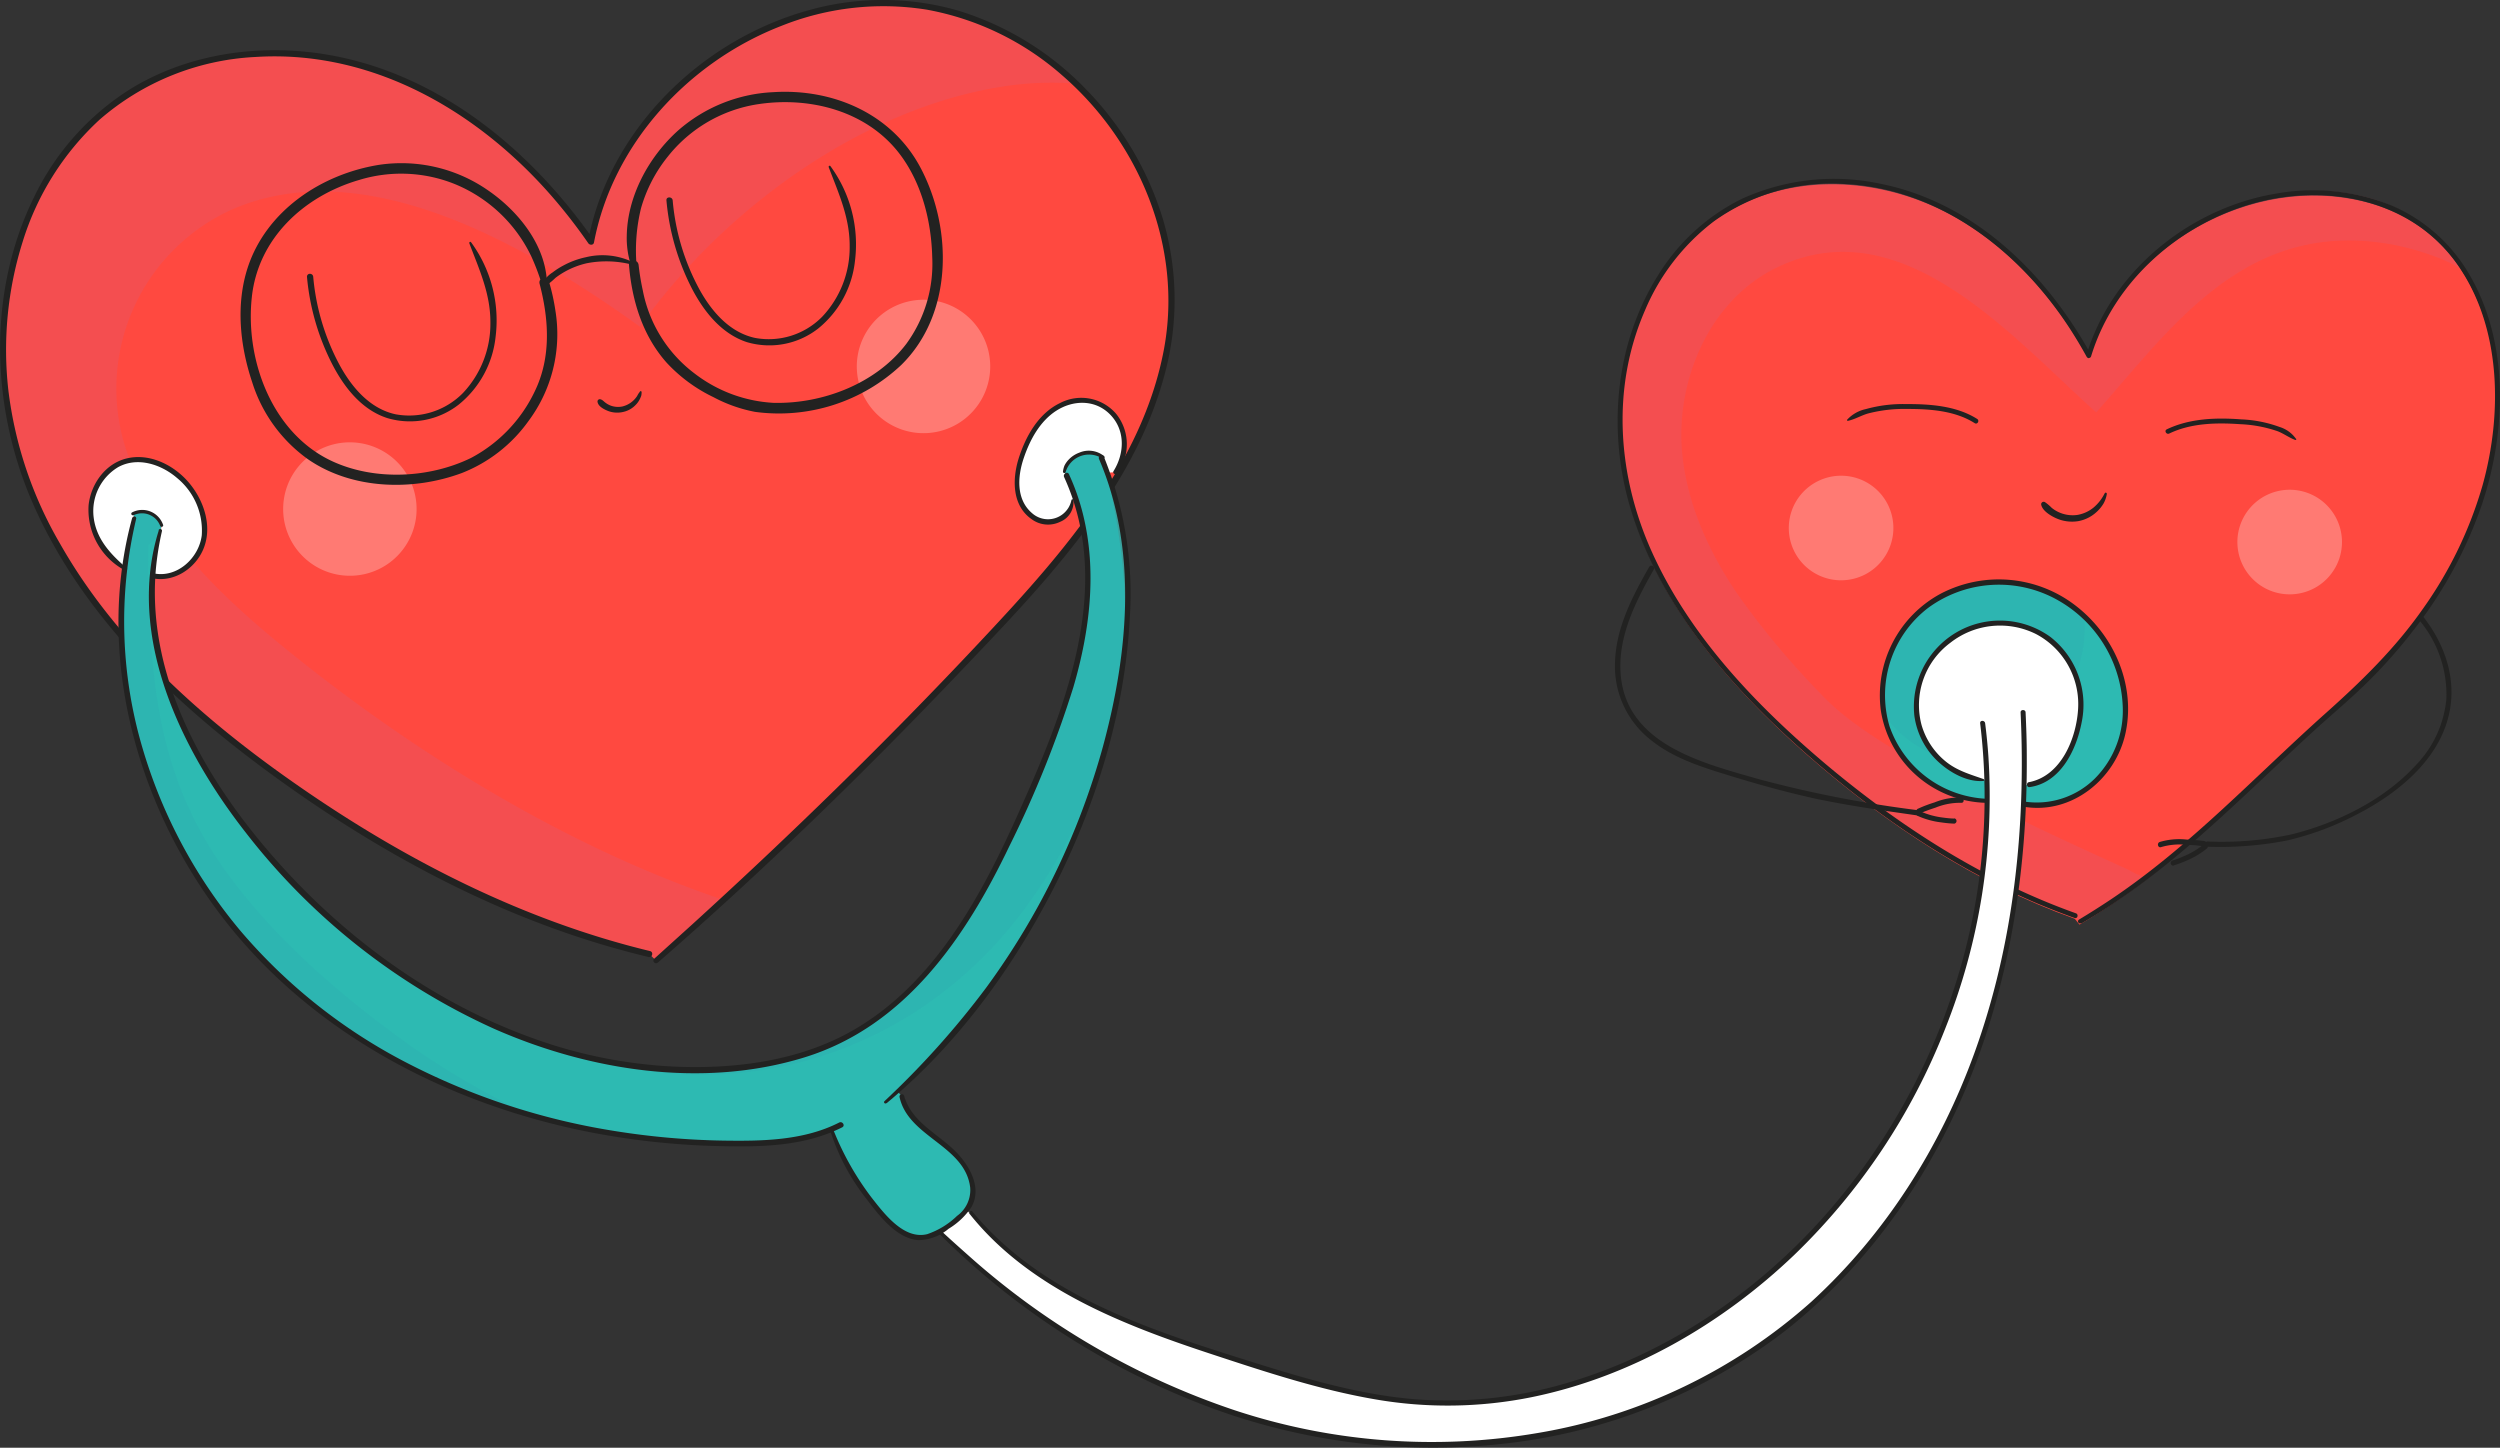 <?xml version="1.0" encoding="UTF-8"?> <svg xmlns="http://www.w3.org/2000/svg" viewBox="0 0 400.6 231.99"><rect x="0" y="0" width="400.6" height="231.99" fill="#333333" stroke="none"/> <g style="isolation:isolate"> <g id="Слой_2" data-name="Слой 2"> <g id="POST_5" data-name="POST 5"> <path d="M279.07,32.73C263.25,40.41,256.7,60.83,260.53,78s15.87,31.38,29.09,43c12.67,11.1,27,20.59,42.83,26.22l.77.94c16.86-10,25.86-21.53,40.84-34.58,11.27-9.81,21.75-23.89,24.84-38.5C402.79,56.68,397.15,37,379,32.35s-39,7.14-44.34,25.12c-5.37-9.83-13.16-18.58-23.16-23.62S289.15,27.84,279.07,32.73Z" style="fill:#ff4940"></path> <path d="M279.1,32.5c10.08-4.89,22.41-3.93,32.39,1.12s17.79,13.79,23.16,23.62c5.37-18,26.21-30.32,44.39-25.68a25.62,25.62,0,0,1,15.9,11.93c-3.26-2.34-9.19-3.88-11.81-4.34-23.27-4.1-35.07,13.24-47.23,26.94-13.53-12.09-31.34-33.27-51.62-23-10.57,5.37-15.84,18.2-14.71,29.64.78,8,4.19,15.52,8.65,22.18a131.22,131.22,0,0,0,13.52,16.25c4,4.32,9.7,7.69,14.74,10.77,11,6.75,22.87,12.09,34.62,17.46a14.08,14.08,0,0,0,2.64,1.21c-3.05,2.25-7.39,5.07-10.48,7.27l-.78-.94c-15.87-5.63-30.16-15.12-42.83-26.22-13.22-11.6-25.24-25.81-29.09-43S263.28,40.18,279.1,32.5Z" style="fill:#db5b77;mix-blend-mode:multiply;opacity:0.3"></path> <path d="M333.48,148c13.9-8,24.94-19.53,36.64-30.29,3-2.78,6.21-5.41,9.15-8.3a81,81,0,0,0,7.57-8.56,68.9,68.9,0,0,0,10.88-20.06c3.9-11.69,4.38-25.81-2-36.75a26.47,26.47,0,0,0-12.6-11.16A33.48,33.48,0,0,0,364.85,31C352.56,33,341.11,41.25,335.92,52.68a35.14,35.14,0,0,0-1.59,4.22l.72-.09c-7.17-13-18.73-24.36-33.71-27.36a35.59,35.59,0,0,0-22.18,2.39A32.79,32.79,0,0,0,265.63,44.2c-6.93,11.09-8.07,25.14-4.29,37.5,4.42,14.48,14.4,26.56,25.39,36.65,11.83,10.86,25.23,20.33,40.08,26.57,1.86.77,3.73,1.5,5.63,2.18.47.16.67-.58.21-.75-14.89-5.31-28.36-14-40.37-24.14-11.13-9.44-21.6-20.44-27.64-33.9-5.45-12.17-6.45-26.11-1.08-38.5a35,35,0,0,1,11.07-14.34,32.25,32.25,0,0,1,20.55-6c15.41.63,28.29,10.59,36.45,23.12q1.46,2.25,2.74,4.59a.39.39,0,0,0,.71-.09c3.68-12.06,14.17-21.23,26.18-24.53,11.67-3.2,25.18-.57,32.45,9.74,7.1,10,7.3,23.82,4.14,35.31a65.18,65.18,0,0,1-9.6,19.94c-4.42,6.32-9.79,11.56-15.51,16.67-11.36,10.14-21.77,21.39-34.49,29.9q-2.52,1.68-5.1,3.23a.33.33,0,0,0,.33.58Z" style="fill:#222221"></path> <path d="M359,84.06a8.38,8.38,0,1,0,10.7-5.1A8.38,8.38,0,0,0,359,84.06Z" style="fill:#ff7a73"></path> <path d="M287.12,81.8a8.38,8.38,0,1,0,10.7-5.09A8.39,8.39,0,0,0,287.12,81.8Z" style="fill:#ff7a73"></path> <path d="M337.25,79.05a7,7,0,0,1-1.79,2.29,5.59,5.59,0,0,1-2.57,1.17,5.36,5.36,0,0,1-4.12-1.13,7.28,7.28,0,0,0-1.09-.92.4.4,0,0,0-.59.45c.23,1,1.63,1.82,2.54,2.2a6.21,6.21,0,0,0,3.38.4A5.89,5.89,0,0,0,336,82a6,6,0,0,0,1.06-1.3,4.53,4.53,0,0,0,.54-1.56c0-.16-.21-.3-.3-.12Z" style="fill:#222221"></path> <path d="M367.91,70.32a5,5,0,0,0-2.62-1.9,20.19,20.19,0,0,0-6.16-1.22c-4-.3-8.25-.17-11.93,1.6-.45.22-.05.89.4.67,3.49-1.68,7.55-1.76,11.34-1.5a21.23,21.23,0,0,1,6,1.12c1,.38,1.88,1.06,2.86,1.41a.13.13,0,0,0,.15-.18Z" style="fill:#222221"></path> <path d="M296.12,67.43c1.1-.22,2.17-.89,3.28-1.19a23.18,23.18,0,0,1,6.21-.71c3.64,0,7.66.27,10.82,2.28.43.27.82-.41.39-.68-3.33-2.11-7.57-2.4-11.4-2.38a22.11,22.11,0,0,0-6.43.8,5.71,5.71,0,0,0-3,1.7c-.06.1,0,.2.15.18Z" style="fill:#222221"></path> <path d="M353.71,135.68a56.21,56.21,0,0,0,12.76-1,46.78,46.78,0,0,0,11.13-4.14c6.95-3.56,14.07-9.39,15.1-17.63.65-5.15-1.28-10.14-4.44-14.14-.34-.42-.93.18-.6.6A18.5,18.5,0,0,1,392,112.07a17.61,17.61,0,0,1-4.8,10.45c-5.09,5.62-12.68,9.36-20,11.18a53,53,0,0,1-13.47,1.14.42.42,0,0,0,0,.84Z" style="fill:#222221"></path> <path d="M353.16,134.76c-.92-.12-1.86-.19-2.8-.23a10.9,10.9,0,0,0-4.29.39c-.5.2-.28,1,.23.82a10.36,10.36,0,0,1,4.15-.35c.9,0,1.81.1,2.71.22a.43.43,0,0,0,.43-.42.44.44,0,0,0-.43-.43Z" style="fill:#222221"></path> <path d="M348.27,138.69a20,20,0,0,0,2-.74,13,13,0,0,0,3.37-2c.41-.36-.19-1-.6-.6a12.16,12.16,0,0,1-3.2,1.89,15.34,15.34,0,0,1-1.75.66.43.43,0,0,0,.23.82Z" style="fill:#222221"></path> <path d="M20.92,14.82C1.9,26.69-3.67,53.47,3.5,74.73s24.34,37.67,42.67,50.61c17.57,12.38,37,22.5,57.87,27.51l1.1,1.08q28.49-25.17,54.4-53.07c13-14,26.06-29.7,28-48.66C190,28.37,171.3,4.33,147.6.91S99.12,15.2,94.72,38.74C86.59,27,75.53,16.94,62.16,11.89S33.05,7.26,20.92,14.82Z" style="fill:#ff4940"></path> <path d="M20.92,14.82c12.13-7.56,27.91-8,41.24-2.93S86.59,27,94.72,38.74C99.12,15.2,123.91-2.53,147.6.91A45.63,45.63,0,0,1,172.41,13.4a50.48,50.48,0,0,0-12,.51c-22.23,3.56-44.3,19.41-57.88,38.43C83.55,38.7,58,24.35,37,33.65A31.49,31.49,0,0,0,19.61,70c4.1,15.59,17.76,27.4,29.9,36.94C68.78,122.05,92,136.15,115.9,144.19c-3.57,3.27-7.13,6.54-10.76,9.74l-1.1-1.08c-20.89-5-40.3-15.13-57.87-27.51C27.84,112.4,10.68,96,3.5,74.73S1.9,26.69,20.92,14.82Z" style="fill:#db5b77;mix-blend-mode:multiply;opacity:0.3"></path> <path d="M105.44,154.22c16.84-14.65,32.88-30.25,48.27-46.42C166.92,93.93,181.6,79,186.64,59.92a45.56,45.56,0,0,0-.35-25,51.11,51.11,0,0,0-12.38-20.73A47.87,47.87,0,0,0,153.57,1.71a43.66,43.66,0,0,0-23.91-.09c-15.31,4.2-28.67,16-33.87,31.12a42.12,42.12,0,0,0-1.55,5.86l.91-.12C84.33,22.94,68.23,10.16,48.85,8.28c-9.58-.93-19.54.86-27.82,5.9A41.74,41.74,0,0,0,5.48,31.54c-7.34,14.9-7,32.8-.7,48,7.36,17.58,21.28,31.46,36.3,42.74,16.63,12.49,35.19,23,55.16,29q3.81,1.14,7.66,2.07c.62.15.88-.8.26-.95-20-4.83-38.65-14.29-55.56-25.93C33.38,116,18.81,103.35,9.6,87.08A64.09,64.09,0,0,1,1.34,62.53,57.67,57.67,0,0,1,3.62,38.78,44.4,44.4,0,0,1,15.93,19.2a41.14,41.14,0,0,1,25-10.07C60.42,7.89,78,18.65,90,33.32q2.25,2.74,4.27,5.66c.22.32.82.34.91-.12,3-15.81,15.13-28.92,30-34.7a44,44,0,0,1,23.34-2.61A45.05,45.05,0,0,1,170.12,12c12.46,10.76,19.43,27.53,16.4,43.92C183,74.79,169.3,89.77,156.6,103.3c-14.64,15.59-29.95,30.52-45.77,44.91l-6,5.42c-.41.36.19,1,.6.59Z" style="fill:#222221"></path> <path d="M75.21,39c1.59,4.2,3.39,8.07,3.37,12.68a16.16,16.16,0,0,1-4.39,11.29,12.08,12.08,0,0,1-10.78,3.42c-4.07-.87-6.93-4.2-8.87-7.68a36.66,36.66,0,0,1-4.35-14.36c-.06-.63-1-.64-1,0A38.12,38.12,0,0,0,53.31,58.5C55.22,62.15,58,65.69,62.08,67a12.73,12.73,0,0,0,11.44-2.18A16.14,16.14,0,0,0,79.41,54a21.19,21.19,0,0,0-3.94-15.2c-.09-.12-.32,0-.26.16Z" style="fill:#222221"></path> <path d="M132.78,26.76c1.59,4.2,3.39,8.08,3.37,12.68a16.17,16.17,0,0,1-4.38,11.29A12,12,0,0,1,121,54.15c-4.06-.87-6.93-4.2-8.87-7.68a36.43,36.43,0,0,1-4.34-14.36c-.06-.63-1.06-.64-1,0a38.3,38.3,0,0,0,4.11,14.18c1.91,3.65,4.72,7.2,8.77,8.53a12.7,12.7,0,0,0,11.44-2.18A16.15,16.15,0,0,0,137,41.81a21.23,21.23,0,0,0-3.94-15.2c-.1-.13-.32,0-.27.15Z" style="fill:#222221"></path> <path d="M102.52,62.77c-.07.14-.18.24-.26.38s-.14.27-.23.4a3.88,3.88,0,0,1-2.33,1.59A3.46,3.46,0,0,1,97.87,65a3.54,3.54,0,0,1-.85-.47c-.28-.2-.47-.47-.82-.55a.37.37,0,0,0-.46.35c.06.8,1.13,1.31,1.79,1.56A4.17,4.17,0,0,0,99.9,66a3.89,3.89,0,0,0,2-1.16,3.45,3.45,0,0,0,.64-.92,4.4,4.4,0,0,0,.21-.5,2.53,2.53,0,0,0,.06-.61.15.15,0,0,0-.27-.07Z" style="fill:#222221"></path> <path d="M137.41,57.15a10.69,10.69,0,1,0,12.16-9A10.69,10.69,0,0,0,137.41,57.15Z" style="fill:#ff7a73"></path> <path d="M45.49,80a10.69,10.69,0,1,0,12.17-9A10.68,10.68,0,0,0,45.49,80Z" style="fill:#ff7a73"></path> <path d="M101.62,42.11a11.22,11.22,0,0,0-7.71-.9,13.48,13.48,0,0,0-3.68,1.36,11.89,11.89,0,0,0-1.69,1.09,4.76,4.76,0,0,0-1.44,1.42.42.42,0,0,0,.56.57A10.47,10.47,0,0,0,89,44.53a12.93,12.93,0,0,1,1.52-1,13.08,13.08,0,0,1,3.52-1.35,16.42,16.42,0,0,1,7.41.27.18.18,0,0,0,.14-.33Z" style="fill:#222221"></path> <path d="M102,42.47a28.59,28.59,0,0,1,.71-9.08A23.4,23.4,0,0,1,107,25.1a22.83,22.83,0,0,1,14.51-8.41c8.37-1.26,17.56,1.13,22.78,8.15,3.45,4.64,4.94,10.63,5.09,16.34a21.74,21.74,0,0,1-4.16,13.93c-4.86,6.38-13.44,9.65-21.32,9.44a22.74,22.74,0,0,1-12.52-4.64A21.79,21.79,0,0,1,103,46.53a40,40,0,0,1-.67-4.06c-.11-1-1.62-1-1.54,0,.47,5.7,2.17,11.28,6,15.61a24.85,24.85,0,0,0,7.53,5.56A23.48,23.48,0,0,0,121,66,28.59,28.59,0,0,0,144.4,58.5c8.26-8.08,8.3-21.72,3.16-31.52-4.58-8.76-14.09-12.83-23.68-12.21a24.85,24.85,0,0,0-15.23,6.15c-4.7,4.22-8.14,10.54-8.22,16.95a14.19,14.19,0,0,0,.71,4.72c.16.47.92.42.89-.12Z" style="fill:#222221"></path> <path d="M87.64,45.18c-.27-6-4.63-11.38-9.44-14.68a24.29,24.29,0,0,0-17.5-4.08c-9.2,1.49-18,7.32-21,16.44-1.94,5.94-1.25,12.54.71,18.38a23.94,23.94,0,0,0,9,12.39C56.44,78.45,66.13,78.72,74,75.8a23.78,23.78,0,0,0,10.69-8.34A23.29,23.29,0,0,0,89,49.79,33.29,33.29,0,0,0,87.93,45a.77.77,0,0,0-1.48.41c1.51,5.74,1.9,11.81-.75,17.28A23.44,23.44,0,0,1,75.46,73.39c-6.66,3.24-15.33,3.66-22.11.57-9.69-4.41-14.09-16.18-13-26.32,1-9.45,8.35-16.21,17.16-18.79a23,23,0,0,1,15.23.59A23.41,23.41,0,0,1,85.19,41.2a37.57,37.57,0,0,1,1.56,4.1c.15.47.92.41.89-.12Z" style="fill:#222221"></path> <path d="M338.79,105.46c2.31,5.13,2.47,11.35-.27,16.25s-8.56,8.12-14.09,7.13h-.21c.06-1,.09-2.09.1-3.13l.91,0c3.89-.52,6.42-4.43,7.51-8.19a17.06,17.06,0,0,0,.74-5,12.95,12.95,0,0,0-14.39-12.71,13.91,13.91,0,0,0-8.83,4.69,13.47,13.47,0,0,0-2.4,3.91,12.15,12.15,0,0,0,9.95,16.5l.6,0c0,1.13,0,2.26,0,3.38h0A17.46,17.46,0,0,1,302.55,117a18,18,0,0,1,4-18,19.37,19.37,0,0,1,17.79-5.39A21,21,0,0,1,338.79,105.46Z" style="fill:#2db5b1"></path> <path d="M318.41,125l-.6,0a12.15,12.15,0,0,1-9.95-16.5,13.47,13.47,0,0,1,2.4-3.91,13.91,13.91,0,0,1,8.83-4.69,12.95,12.95,0,0,1,14.39,12.71,17.06,17.06,0,0,1-.74,5c-1.09,3.76-3.62,7.67-7.51,8.19l-.91,0c0,1,0,2.1-.1,3.13a132,132,0,0,1-7.72,40.68c-6.5,17.59-17.56,33.71-32.65,44.85-19.61,14.47-45.3,19.77-69.38,16.07s-46.45-16-63.88-33l0,0a19.81,19.81,0,0,0,2-1.36,11.89,11.89,0,0,0,2.31-2.1l.73.43c10.55,12.94,27.31,18.72,43.22,23.75,9.64,3.06,19.42,6.08,29.51,6.67,17.47,1,34.84-5.46,49-15.72,25.39-18.37,40.89-49.44,41.08-80.7C318.46,127.21,318.45,126.08,318.41,125Z" style="fill:#fff"></path> <path d="M19.94,91.08A60.18,60.18,0,0,1,21.5,83l-.21-.67a3.31,3.31,0,0,1,4.61,1.85l-.19.87a36.57,36.57,0,0,0-1.25,7.2C23.37,107,30.82,122,40.27,133.81c18.85,23.63,48.45,40.56,78.48,37.2A48.85,48.85,0,0,0,134,167c15.62-7.28,24.23-24,31.05-39.88,3.49-8.09,6.82-16.33,8.36-25,1.3-7.33,1.24-15.06-1.07-22.11a31.15,31.15,0,0,0-1.48-3.78l-.35-.59a4,4,0,0,1,6.09-2.44l-.14.21c.33.78.65,1.56.95,2.34,4.37,11.81,3.88,25,1.28,37.44A118.18,118.18,0,0,1,143.8,174.9l.75.78c.79,3.56,4.26,5.71,7.09,8s5.44,6.09,3.81,9.35a5.83,5.83,0,0,1-.56.87,11.89,11.89,0,0,1-2.31,2.1,19.81,19.81,0,0,1-2,1.36,5.9,5.9,0,0,1-3.26.95c-1.94-.08-3.58-1.42-5-2.79a38.86,38.86,0,0,1-8.91-14l-.23-.53c-4.48,1.91-9.54,2.25-14.43,2.28-26.91.17-54.47-8.44-74.07-26.88C27.11,139.81,16.91,114.84,19.94,91.08Z" style="fill:#2db5b1"></path> <path d="M176.63,73.18a4,4,0,0,0-6.09,2.44l.35.59A31.15,31.15,0,0,1,172.37,80l-.52.17c0,2.21-2.53,3.88-4.69,3.41A5.84,5.84,0,0,1,163,78.82a12.09,12.09,0,0,1,1-6.5,15.09,15.09,0,0,1,3.9-6,8.16,8.16,0,0,1,6.66-2.1,6.93,6.93,0,0,1,5.21,4.54,7.7,7.7,0,0,1-1.07,6.9l-1.29.07c-.3-.78-.62-1.56-.95-2.34Z" style="fill:#fff"></path> <path d="M29.5,77.1c2.46,2.59,3.92,6.35,3,9.81s-4.57,6.18-8,5.35h0a36.57,36.57,0,0,1,1.25-7.2l.19-.87a3.31,3.31,0,0,0-4.61-1.85l.21.67a60.18,60.18,0,0,0-1.56,8.07,11.68,11.68,0,0,1-5.38-8.65c-.23-3.57,1.91-7.32,5.32-8.43S27.05,74.53,29.5,77.1Z" style="fill:#fff"></path> <path d="M338.79,105.46A21.12,21.12,0,0,0,334,98.78a21.8,21.8,0,0,1-1.38,9.42,12.93,12.93,0,0,1,.86,4.39,17.06,17.06,0,0,1-.74,5c-1.09,3.76-3.62,7.67-7.51,8.19l-.91,0c0,1,0,2.1-.1,3.13h.21c5.53,1,11.35-2.23,14.09-7.13S341.1,110.59,338.79,105.46Z" style="fill:#2ec4b6;mix-blend-mode:multiply;opacity:0.3"></path> <path d="M317.81,125a12.31,12.31,0,0,1-7.65-4,17.88,17.88,0,0,1-8.29-6.56,16.33,16.33,0,0,0,.68,2.58,17.46,17.46,0,0,0,15.85,11.3h0c0-1.12,0-2.25,0-3.38Z" style="fill:#2ec4b6;mix-blend-mode:multiply;opacity:0.3"></path> <path d="M332.74,117.54a17.06,17.06,0,0,0,.74-5,12.93,12.93,0,0,0-.86-4.39c-2.3,6.17-7.14,11.54-13.23,13.28a14.54,14.54,0,0,1-9.23-.46,12.31,12.31,0,0,0,7.65,4l.6,0c0,1.13,0,2.26,0,3.38-.19,31.26-15.69,62.33-41.08,80.7-14.17,10.26-31.54,16.73-49,15.72-10.09-.59-19.87-3.61-29.51-6.67-15.91-5-32.67-10.81-43.22-23.75l-.73-.43a11.89,11.89,0,0,1-2.31,2.1,19.81,19.81,0,0,1-2,1.36l0,0c17.43,17,39.8,29.32,63.88,33s49.77-1.6,69.38-16.07c15.09-11.14,26.15-27.26,32.65-44.85a132,132,0,0,0,7.72-40.68c.06-1,.09-2.09.1-3.13l.91,0C329.12,125.21,331.65,121.3,332.74,117.54Z" style="fill:#fff;mix-blend-mode:multiply;opacity:0.3"></path> <path d="M177.92,78.35c2.24,10.54,3.17,20.29,1.55,30.86,1.89-11.22,1.88-22.92-2-33.48l-.19-.46C177.52,76.45,177.74,77.5,177.92,78.35Z" style="fill:#577370;mix-blend-mode:multiply;opacity:0.3"></path> <path d="M151.64,183.68c-2.83-2.29-6.3-4.44-7.09-8l-.75-.78a118.48,118.48,0,0,0,33.27-55,82.88,82.88,0,0,1-14.16,27.4c-16.5,21-43.06,29.77-68.76,22.28a7.51,7.51,0,0,1-1.26-.49c-20.49-5.17-39.26-18.55-52.62-35.3C30.82,122,23.37,107,24.46,92.26a36.74,36.74,0,0,1,1-6.38,11.82,11.82,0,0,1-1.68,1.43c0,.27,0,.54,0,.81a151.75,151.75,0,0,0,.74,18.58c1.14,11.89,4.24,22.4,11.21,32.27,8,11.34,19.06,20.76,30.29,28.78a130.68,130.68,0,0,0,18.89,10.9,120.43,120.43,0,0,0,33.85,4.58c4.89,0,9.95-.37,14.43-2.28l.23.53a38.86,38.86,0,0,0,8.91,14c1.37,1.37,3,2.71,5,2.79a5.9,5.9,0,0,0,3.26-.95,19.81,19.81,0,0,0,2-1.36,11.89,11.89,0,0,0,2.31-2.1,5.83,5.83,0,0,0,.56-.87C157.08,189.77,154.48,186,151.64,183.68Z" style="fill:#2ec4b6;mix-blend-mode:multiply;opacity:0.3"></path> <path d="M164.77,82.18c-.36-1.62-.73-3.25-1.14-4.85-.16-.67-.33-1.33-.5-2a9.31,9.31,0,0,0-.09,3.49A6.51,6.51,0,0,0,164.77,82.18Z" style="fill:#fff;mix-blend-mode:multiply;opacity:0.3"></path> <path d="M177.25,75.27l.19.46,1.29-.07a7.7,7.7,0,0,0,1.07-6.9,7,7,0,0,0-5.21-4.54,6.39,6.39,0,0,0-.75-.09A63.42,63.42,0,0,1,177.25,75.27Z" style="fill:#fff;mix-blend-mode:multiply;opacity:0.3"></path> <path d="M25.5,85.88a36.74,36.74,0,0,0-1,6.38h0c3.48.83,7.16-1.91,8.05-5.35s-.57-7.22-3-9.81c-.27-.28-.56-.55-.86-.81A11.82,11.82,0,0,1,25.5,85.88Z" style="fill:#fff;mix-blend-mode:multiply;opacity:0.3"></path> <path d="M25.44,85c-5.34,17,3.67,35.32,14,48.49a105.1,105.1,0,0,0,39.75,31.37c15.29,6.74,33.43,9.58,49.67,4.59s25.9-19.3,32.86-33.82A173.15,173.15,0,0,0,172,110.1c2.64-9,3.82-18.63,1.51-27.81a36,36,0,0,0-2.22-6.3c-.24-.53-1-.07-.78.45,8.12,17.79,0,37.55-7.41,54.06-6.23,13.93-14.34,28.77-28.63,35.77-8,3.91-17.26,5-26.06,4.66a77.16,77.16,0,0,1-23.6-4.78c-15.5-5.67-29.3-15.71-40.26-28-11.28-12.62-21-29.12-19.6-46.65a46.07,46.07,0,0,1,1-6.38.28.28,0,0,0-.54-.15Z" style="fill:#222221"></path> <path d="M21.2,82.92c-6,21.86.66,45.86,14.11,63.63C49.64,165.47,71.76,177,94.78,181.47a122.5,122.5,0,0,0,19.94,2.17c6.81.18,14,.15,20.24-3,.51-.26.06-1-.46-.78-5.7,2.91-12.29,3-18.56,2.91a122.17,122.17,0,0,1-17.71-1.58,109.53,109.53,0,0,1-32.92-10.82,88,88,0,0,1-26.76-21.19,81.35,81.35,0,0,1-15.72-29.33,71.39,71.39,0,0,1-1-36.76.31.31,0,0,0-.59-.16Z" style="fill:#222221"></path> <path d="M142.08,176.77c11.23-9.3,20.26-21.67,26.84-34.62,6.73-13.26,11.33-28.09,12.11-43a58.23,58.23,0,0,0-4.16-26c-.22-.51-1-.07-.75.43,6.23,14.52,4.67,31.09.63,46A118.68,118.68,0,0,1,158,158.3a138.75,138.75,0,0,1-16.27,18.15c-.21.21.09.5.31.32Z" style="fill:#222221"></path> <path d="M170.75,75.67a3.9,3.9,0,0,1,5.89-2.19c.23.16.49-.19.29-.38a3.86,3.86,0,0,0-4-.56,4.44,4.44,0,0,0-1.76,1.19,3.86,3.86,0,0,0-.59.86,3.55,3.55,0,0,0-.25,1c0,.24.37.29.42.06Z" style="fill:#222221"></path> <path d="M21.41,82.56a3.11,3.11,0,0,1,4.25,1.69c.1.3.57.17.48-.13a3.53,3.53,0,0,0-5-2,.25.25,0,0,0,.25.43Z" style="fill:#222221"></path> <path d="M20.26,91c-2.53-2.18-4.82-4.6-5.25-8.08a8.22,8.22,0,0,1,3.91-8.06c3.13-1.73,6.94-.44,9.47,1.75a10.89,10.89,0,0,1,3.94,9.16c-.44,3.64-3.95,6.91-7.74,6.1-.51-.11-.73.67-.22.78,3.42.74,6.83-1.46,8.18-4.58,1.54-3.57.19-7.74-2.18-10.61s-6.31-4.91-10.07-4c-3.41.82-5.72,4.07-6.1,7.45A11,11,0,0,0,20,91.39c.23.12.52-.19.3-.39Z" style="fill:#222221"></path> <path d="M171.69,80.11a3.83,3.83,0,0,1-6.3,2.13c-2.6-2.21-2.34-5.89-1.35-8.82s2.58-5.91,5.23-7.61,6.08-1.81,8.45.45c2.62,2.49,2.54,6.3.72,9.22-.24.38.33.69.59.35a7.79,7.79,0,0,0-.18-9.52,7.36,7.36,0,0,0-9-1.72c-3.49,1.68-5.54,5.4-6.66,9-1,3.32-1,7.49,2.18,9.65a4.43,4.43,0,0,0,4.52.37A3.41,3.41,0,0,0,172,80.11c0-.15-.26-.14-.3,0Z" style="fill:#222221"></path> <path d="M133.16,181.55A34.46,34.46,0,0,0,138.75,192c2,2.61,4.8,6.43,8.37,6.72A7.67,7.67,0,0,0,152,196.9a11.54,11.54,0,0,0,3.68-3.51c1.67-3-.22-6.45-2.37-8.69-2.89-3-7.21-4.79-8.44-9.12a.38.38,0,0,0-.73.2c1.39,6.45,10.48,7.75,11.32,14.48a5.09,5.09,0,0,1-2.11,4.58,12.75,12.75,0,0,1-4.77,2.92c-3.73.92-6.86-3.24-8.88-5.81a45.77,45.77,0,0,1-6.05-10.62c-.13-.31-.63-.09-.53.22Z" style="fill:#222221"></path> <path d="M150.39,197.59a121.69,121.69,0,0,0,41.35,27.11,102.55,102.55,0,0,0,48.92,6.67,90.18,90.18,0,0,0,45.25-18c12.78-10,22.51-23.54,28.86-38.38,7.24-16.94,10.12-35.49,10-53.83,0-2.33-.08-4.66-.19-7,0-.51-.82-.51-.8,0,.87,18.45-1.09,37.17-7.41,54.6-5.46,15.06-14.25,29-26.14,39.85a87.55,87.55,0,0,1-43.74,21,100.62,100.62,0,0,1-48.7-3.65,122.26,122.26,0,0,1-42.56-24.74c-1.5-1.33-3-2.67-4.43-4-.26-.24-.64.13-.39.38Z" style="fill:#222221"></path> <path d="M155.4,194.55c9.56,12,24.71,17.82,38.84,22.47,8.53,2.81,17.15,5.66,26,7.19a67.85,67.85,0,0,0,25.25-.34c15.8-3.24,30.38-11.66,42-22.76a102.08,102.08,0,0,0,24.21-36.28,100.37,100.37,0,0,0,6.93-43.49c-.12-1.82-.3-3.63-.53-5.44-.06-.51-.86-.52-.8,0A98.58,98.58,0,0,1,313,158.76a102.3,102.3,0,0,1-21.89,37.47c-10.67,11.55-24.29,20.64-39.4,25.19a67.59,67.59,0,0,1-24.8,2.81c-9.12-.73-17.94-3.37-26.63-6.1-14.38-4.53-29.65-9.33-40.76-20-1.3-1.25-2.53-2.58-3.71-4-.25-.3-.66.13-.43.43Z" style="fill:#222221"></path> <path d="M317.85,124.84c-2.19-.77-4.31-1.36-6.14-2.88a11.72,11.72,0,0,1-3.8-5.79A12.43,12.43,0,0,1,312.52,103a12.9,12.9,0,0,1,13.73-1.4A12.69,12.69,0,0,1,333,113.5c-.25,4.75-2.7,10.87-7.91,11.84-.44.08-.34.85.1.79,4.93-.66,7.49-5.87,8.35-10.26a13.78,13.78,0,0,0-5-13.82,13.79,13.79,0,0,0-21.78,12.67,12.35,12.35,0,0,0,3.81,7.33c1.87,1.73,4.62,3.3,7.24,3.09a.15.15,0,0,0,0-.3Z" style="fill:#222221"></path> <path d="M318.4,128a17.3,17.3,0,0,1-15.62-11.61,17.61,17.61,0,0,1,6.21-19,19.18,19.18,0,0,1,20.16-1.54,20.45,20.45,0,0,1,11,17.44,15.4,15.4,0,0,1-4.48,11.47,13.23,13.23,0,0,1-11.1,3.71c-.53-.09-.76.72-.22.81,7.57,1.25,14.55-4.37,16.2-11.61,1.78-7.83-1.81-16-8.12-20.75A20.11,20.11,0,0,0,311,95.12a18.52,18.52,0,0,0-9.61,18.78,17.53,17.53,0,0,0,17,14.75.32.32,0,0,0,0-.64Z" style="fill:#222221"></path> <path d="M307.69,129.87a188.46,188.46,0,0,1-25.8-5c-8.69-2.5-20.79-5.39-22.12-16.12C259,102.41,262,96.56,265,91.26a.42.42,0,0,0-.73-.42c-2.69,4.7-5.31,9.73-5.48,15.26a15,15,0,0,0,5.86,12.57c3.77,3,8.47,4.38,13,5.77S286.48,127,291,128c5.45,1.14,11,1.92,16.48,2.7.53.08.76-.73.22-.81Z" style="fill:#222221"></path> <path d="M307.6,130.35c.84-.35,1.7-.66,2.56-.94a10.5,10.5,0,0,1,4.09-.77c.55.06.54-.79,0-.85a10.7,10.7,0,0,0-4.24.78c-.89.28-1.77.6-2.63,1a.44.44,0,0,0-.3.52.42.42,0,0,0,.52.3Z" style="fill:#222221"></path> <path d="M313.15,131.16c-.63,0-1.25-.08-1.87-.16a12.43,12.43,0,0,1-3.58-1c-.49-.24-.92.49-.43.73a12.8,12.8,0,0,0,3.79,1.05,18.25,18.25,0,0,0,2.09.2.43.43,0,0,0,0-.85Z" style="fill:#222221"></path> </g> </g> </g> </svg> 